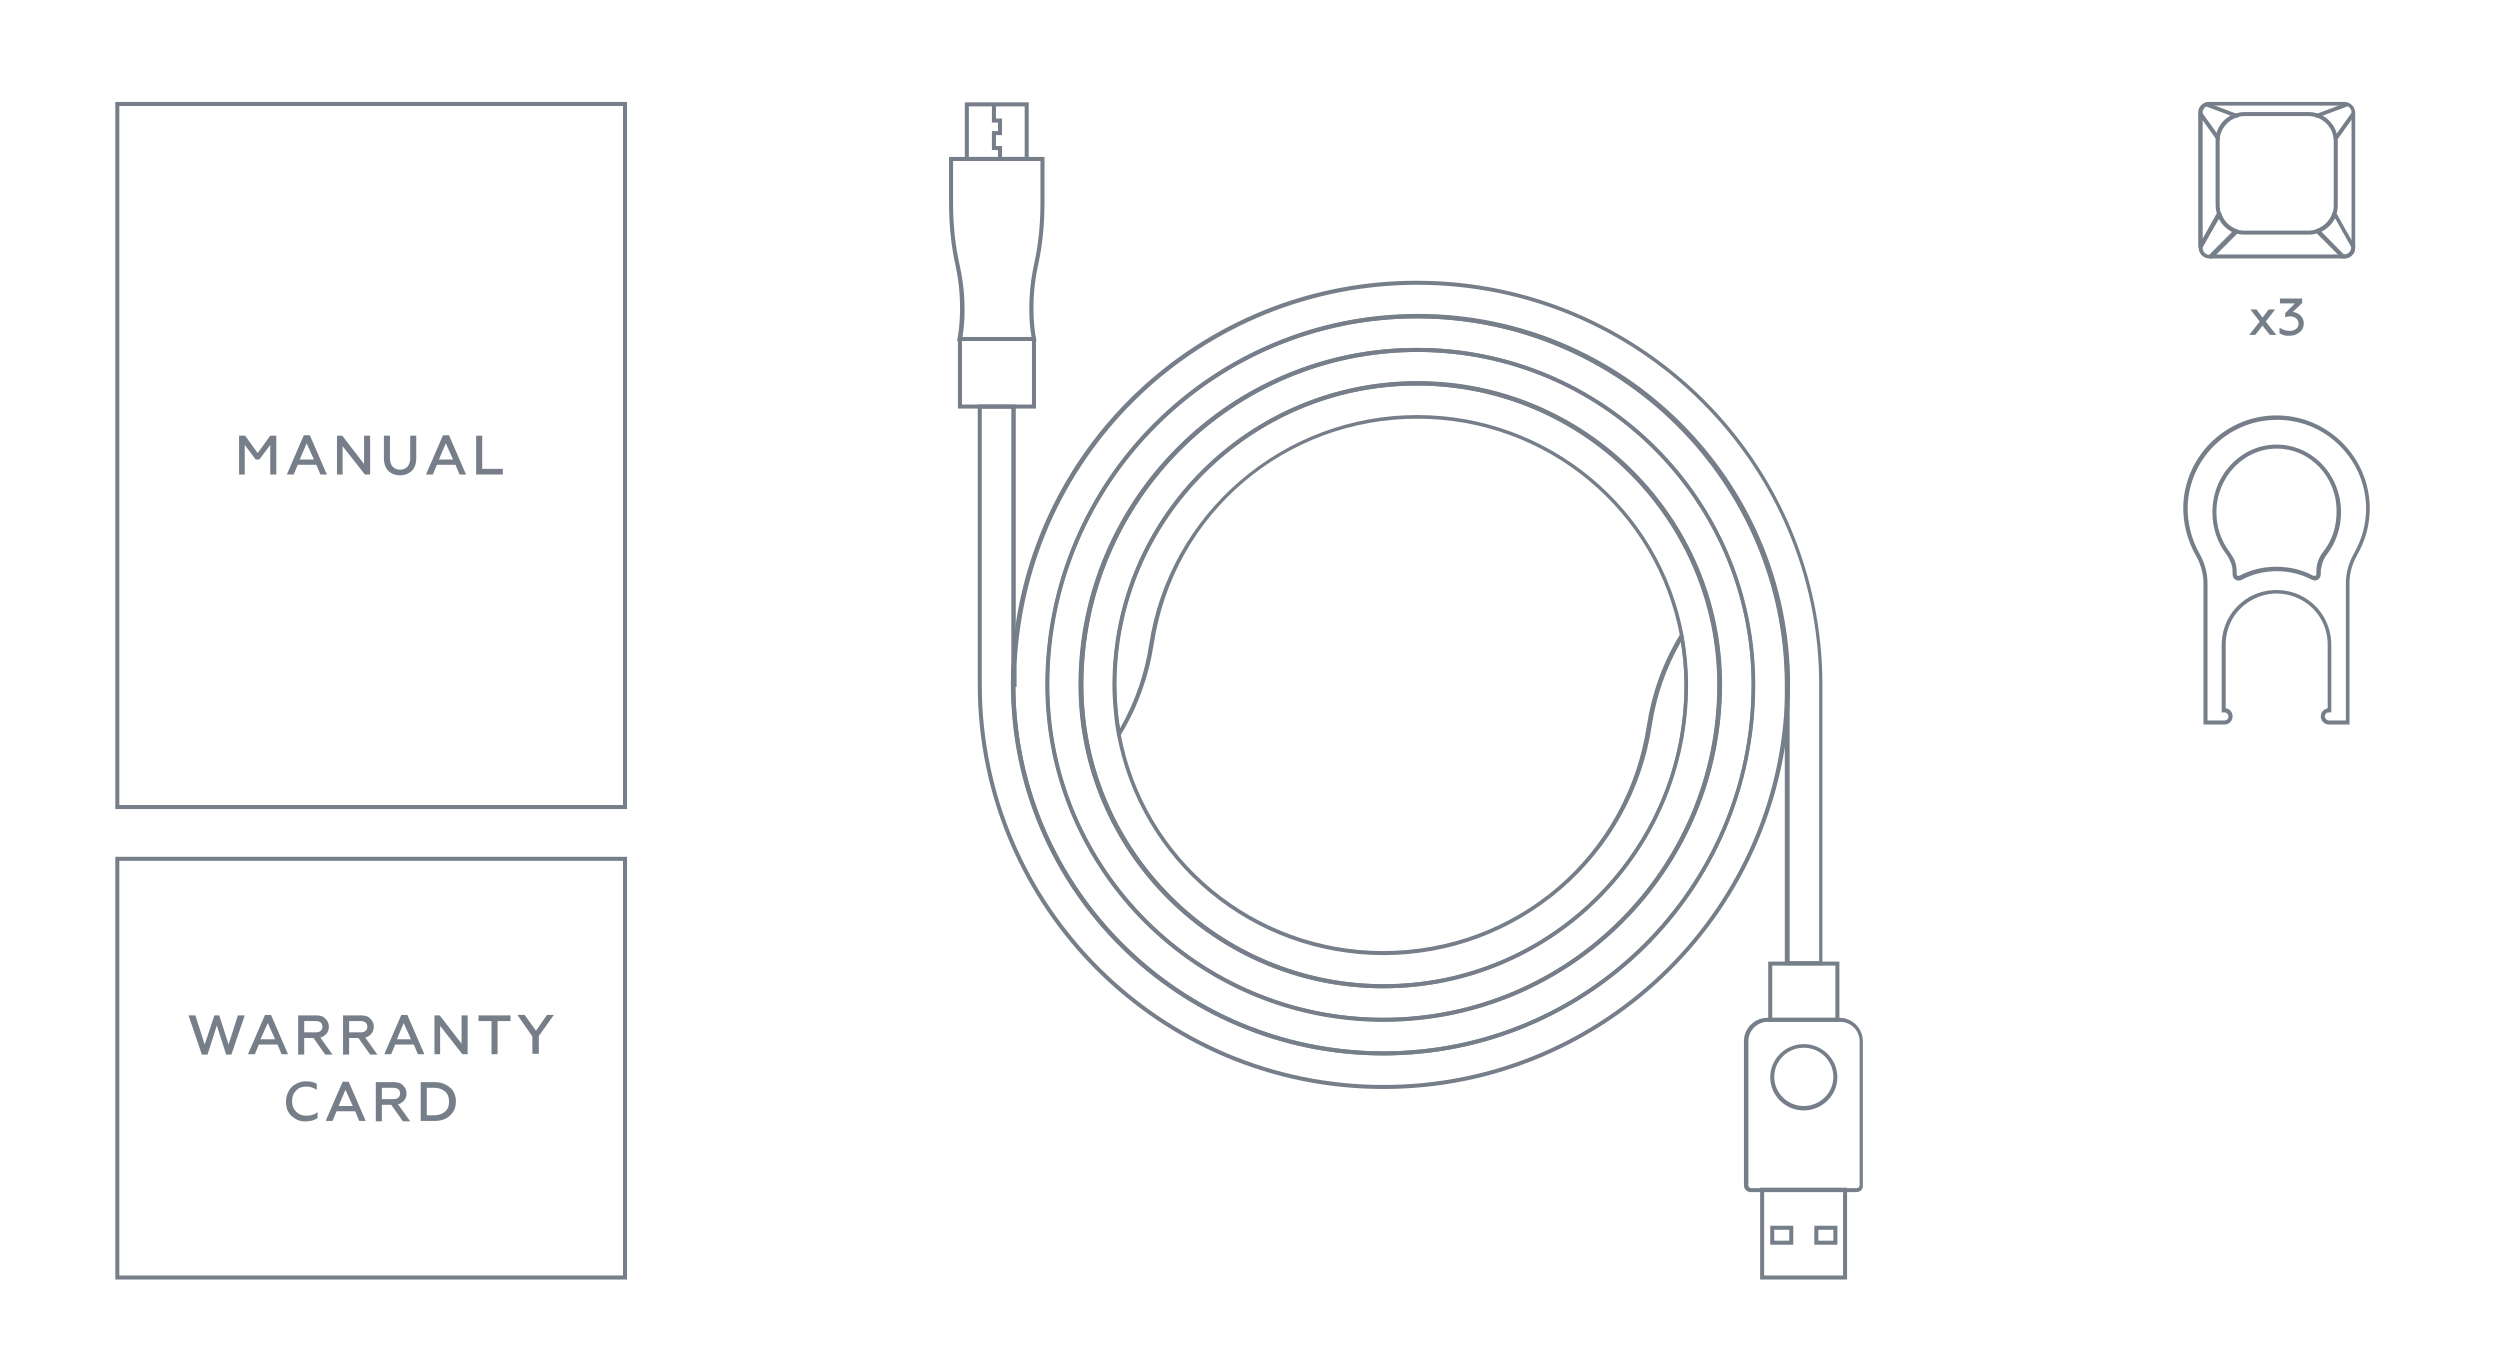 <?xml version="1.0" encoding="utf-8"?>
<!-- Generator: Adobe Illustrator 26.1.0, SVG Export Plug-In . SVG Version: 6.00 Build 0)  -->
<svg version="1.1" id="Слой_1" xmlns="http://www.w3.org/2000/svg" xmlns:xlink="http://www.w3.org/1999/xlink" x="0px" y="0px"
	 viewBox="0 0 618 334.6" style="enable-background:new 0 0 618 334.6;" xml:space="preserve">
<style type="text/css">
	.st0{fill:#767F89;}
	.st1{fill:none;stroke:#767F89;stroke-width:1.002;stroke-miterlimit:10;}
</style>
<g>
	<g>
		<g>
			<g>
				<path class="st0" d="M155,200H28.5V25.2H155V200z M29.5,199H154V26.2H29.5V199z"/>
			</g>
		</g>
	</g>
	<g>
		<g>
			<g>
				<path class="st0" d="M59.1,117.3v-9.6h1.5l3.1,4.3l3.1-4.3h1.5v9.6h-1.5V110l-2.7,3.6h-0.9l-2.7-3.6v7.3H59.1z"/>
			</g>
			<g>
				<path class="st0" d="M70.9,117.3l4.2-9.7h1.5l4.2,9.7h-1.6l-1-2.4h-4.6l-1,2.4H70.9z M74.1,113.6h3.5l-1.8-4L74.1,113.6z"/>
			</g>
			<g>
				<path class="st0" d="M83.3,117.3v-9.6h1.3l5.4,7v-7h1.5v9.6h-1.3l-5.5-7v7H83.3z"/>
			</g>
			<g>
				<path class="st0" d="M94.9,107.7h1.5v5.6c0,1.8,1,2.8,2.5,2.8s2.5-1,2.5-2.8v-5.6h1.5v5.6c0,1.3-0.4,2.4-1.1,3.1
					c-0.8,0.7-1.7,1.1-2.9,1.1s-2.2-0.4-2.9-1.1c-0.7-0.7-1.1-1.8-1.1-3.1V107.7z"/>
			</g>
			<g>
				<path class="st0" d="M105.3,117.3l4.2-9.7h1.5l4.2,9.7h-1.6l-1-2.4H108l-1,2.4H105.3z M108.5,113.6h3.5l-1.8-4L108.5,113.6z"/>
			</g>
			<g>
				<path class="st0" d="M117.7,117.3v-9.6h1.5v8.2h5.1v1.4H117.7z"/>
			</g>
		</g>
	</g>
</g>
<g>
	<g>
		<g>
			<g>
				<path class="st0" d="M155,316.3H28.5V211.8H155V316.3z M29.5,315.3H154V212.8H29.5V315.3z"/>
			</g>
		</g>
	</g>
	<g>
		<g>
			<g>
				<path class="st0" d="M49.9,260.7l-3.3-9.7h1.7l2.3,7.2L53,251h1.2l2.3,7.2l2.3-7.2h1.7l-3.3,9.7h-1.3l-2.3-7.2l-2.3,7.2H49.9z"
					/>
			</g>
			<g>
				<path class="st0" d="M61.3,260.6l4.2-9.7h1.5l4.2,9.7h-1.6l-1-2.4h-4.6l-1,2.4H61.3z M64.4,256.9H68l-1.8-4L64.4,256.9z"/>
			</g>
			<g>
				<path class="st0" d="M73.7,260.6V251h4.4c1,0,1.8,0.2,2.3,0.8c0.6,0.5,0.9,1.2,0.9,2c0,1.3-0.8,2.3-2.1,2.7l3,4.2h-1.8l-2.9-4.1
					h-2.3v4.1H73.7z M75.2,255.2H78c1.1,0,1.7-0.5,1.7-1.4c0-0.9-0.6-1.4-1.7-1.4h-2.8V255.2z"/>
			</g>
			<g>
				<path class="st0" d="M84.8,260.6V251h4.4c1,0,1.8,0.2,2.3,0.8c0.6,0.5,0.9,1.2,0.9,2c0,1.3-0.8,2.3-2.1,2.7l3,4.2h-1.8l-2.9-4.1
					h-2.3v4.1H84.8z M86.3,255.2h2.8c1.1,0,1.7-0.5,1.7-1.4c0-0.9-0.6-1.4-1.7-1.4h-2.8V255.2z"/>
			</g>
			<g>
				<path class="st0" d="M95,260.6l4.2-9.7h1.5l4.2,9.7h-1.6l-1-2.4h-4.6l-1,2.4H95z M98.1,256.9h3.5l-1.8-4L98.1,256.9z"/>
			</g>
			<g>
				<path class="st0" d="M107.4,260.6V251h1.3l5.4,7v-7h1.5v9.6h-1.3l-5.5-7v7H107.4z"/>
			</g>
			<g>
				<path class="st0" d="M118.3,251h7.9v1.4H123v8.2h-1.5v-8.2h-3.2V251z"/>
			</g>
			<g>
				<path class="st0" d="M131.6,260.6v-4.4l-3.7-5.3h1.8l2.8,3.9l2.7-3.9h1.7l-3.7,5.2v4.4H131.6z"/>
			</g>
			<g>
				<path class="st0" d="M72.1,275.9c-1-0.9-1.4-2.1-1.4-3.6c0-1.4,0.5-2.6,1.4-3.6c1-0.9,2.2-1.4,3.6-1.4c1,0,1.9,0.2,2.6,0.6v1.5
					c-0.8-0.5-1.6-0.8-2.6-0.8c-1,0-1.9,0.3-2.5,1c-0.7,0.7-1,1.5-1,2.6s0.3,1.9,1,2.6c0.7,0.7,1.5,1,2.6,1c1.1,0,2-0.3,2.7-0.9v1.5
					c-0.8,0.5-1.7,0.8-2.8,0.8C74.3,277.3,73.1,276.8,72.1,275.9z"/>
			</g>
			<g>
				<path class="st0" d="M80.5,277.1l4.2-9.7h1.5l4.2,9.7h-1.6l-1-2.4h-4.6l-1,2.4H80.5z M83.7,273.4h3.5l-1.8-4L83.7,273.4z"/>
			</g>
			<g>
				<path class="st0" d="M92.9,277.1v-9.6h4.4c1,0,1.8,0.2,2.3,0.8c0.6,0.5,0.9,1.2,0.9,2c0,1.3-0.8,2.3-2.1,2.7l3,4.2h-1.8
					l-2.9-4.1h-2.3v4.1H92.9z M94.4,271.7h2.8c1.1,0,1.7-0.5,1.7-1.4c0-0.9-0.6-1.4-1.7-1.4h-2.8V271.7z"/>
			</g>
			<g>
				<path class="st0" d="M104,277.1v-9.6h3.4c1.6,0,2.8,0.5,3.8,1.3s1.5,2,1.5,3.5s-0.5,2.6-1.5,3.5s-2.2,1.3-3.8,1.3H104z
					 M105.5,275.7h1.7c1.2,0,2.1-0.3,2.8-0.9c0.7-0.6,1-1.4,1-2.5s-0.3-1.9-1-2.5c-0.7-0.6-1.6-0.9-2.8-0.9h-1.7V275.7z"/>
			</g>
		</g>
	</g>
</g>
<g>
</g>
<g>
	<g>
		<g>
			<g>
				<g>
					<path class="st0" d="M342,260.9c-50.7,0-92-41.1-92-91.6v-0.5h0.1v-4.5c2.6-53.2,46.6-94.9,100.1-94.9
						c55.3,0,100.3,44.8,100.3,99.9v69.3h-9.3v-69.3c0-49.9-40.8-90.6-91-90.6c-50.1,0-90.9,40.6-90.9,90.6
						c0,45.4,37.1,82.3,82.6,82.3c45.6,0,82.6-36.9,82.6-82.3c0-40.8-33.3-74-74.3-74c-41,0-74.3,33.2-74.3,74c0,2,0.1,4,0.3,6.1
						c0.2,2,0.5,4,0.8,5.9c5.7,31.2,33,53.8,64.9,53.8c32.8,0,60.3-23.4,65.2-55.7c1.2-7.9,3.9-15.5,8.1-22.4l0.7-1.1l0.2,1.3
						c0.7,4,1.1,8.1,1.1,12.1c0,41.4-33.8,75-75.3,75c-41.5,0-75.3-33.7-75.3-75l0-0.5c0.3-45.7,37.7-82.8,83.6-82.8
						c46.1,0,83.6,37.4,83.6,83.3l0,0.5C433.7,220.1,392.5,260.9,342,260.9z M251,169.8c0.3,49.7,41,90.1,91,90.1
						c50.2,0,91-40.6,91-90.6l0-0.5c-0.3-45.2-37.2-81.8-82.6-81.8c-45.6,0-82.6,36.9-82.6,82.3l0,0.5c0.3,40.6,33.5,73.5,74.3,73.5
						c41,0,74.3-33.2,74.3-74c0-3.6-0.3-7.1-0.9-10.6c-3.7,6.5-6.1,13.4-7.2,20.8c-2.4,15.6-10.3,29.9-22.4,40.3
						c-12.2,10.5-27.7,16.3-43.9,16.3c-32.4,0-60.1-23-65.9-54.6c-0.4-1.9-0.6-4-0.8-6c-0.2-2.1-0.3-4.1-0.3-6.2
						c0-41.4,33.8-75,75.3-75c41.5,0,75.3,33.7,75.3,75c0,45.9-37.5,83.3-83.6,83.3c-46.1,0-83.6-37.4-83.6-83.3
						c0-50.5,41.2-91.6,92-91.6c50.7,0,92,41.1,92,91.6v68.3h7.3v-68.3c0-54.5-44.5-98.9-99.3-98.9c-53,0-96.5,41.2-99.1,93.9l0,5.5
						H251z"/>
				</g>
			</g>
			<g>
				<g>
					<path class="st0" d="M251.2,169.8H250v-0.5c0-1.7,0-3.3,0.1-5l1,0V169.8z"/>
				</g>
			</g>
		</g>
		<g>
			<g>
				<path class="st1" d="M283.8,169.3"/>
			</g>
		</g>
	</g>
	<g>
		<g>
			<path class="st0" d="M342,269.2c-55.3,0-100.3-44.8-100.3-99.9V100h9.4v64.3c-0.1,1.7-0.1,3.4-0.1,5l0,0.5
				c0.3,49.7,41,90.1,91,90.1c50.2,0,91-40.6,91-90.6l0-0.5c-0.3-45.2-37.2-81.8-82.6-81.8c-45.6,0-82.6,36.9-82.6,82.3l0,0.5
				c0.3,40.6,33.5,73.5,74.3,73.5c41,0,74.3-33.2,74.3-74c0-4-0.4-8-1.1-12c-5.7-31.2-33-53.8-64.9-53.8
				c-32.8,0-60.3,23.4-65.2,55.7c-1.2,7.9-3.9,15.5-8.1,22.4l-0.7,1.1l-0.2-1.3c-0.4-1.9-0.6-4-0.8-6c-0.2-2.1-0.3-4.1-0.3-6.2
				c0-41.4,33.8-75,75.3-75c41.5,0,75.3,33.7,75.3,75c0,45.9-37.5,83.3-83.6,83.3c-46.1,0-83.6-37.4-83.6-83.3
				c0-50.5,41.2-91.6,92-91.6c50.7,0,92,41.1,92,91.6v0C442.2,224.4,397.3,269.2,342,269.2z M242.7,101v68.3
				c0,54.5,44.5,98.9,99.3,98.9c54.7,0,99.3-44.3,99.3-98.9l0.5,0h-0.5c0-50-40.8-90.6-91-90.6c-50.1,0-90.9,40.6-90.9,90.6
				c0,45.4,37.1,82.3,82.6,82.3c45.6,0,82.6-36.9,82.6-82.3c0-40.8-33.3-74-74.3-74c-41,0-74.3,33.2-74.3,74c0,2,0.1,4,0.3,6.1
				c0.1,1.5,0.3,3.1,0.6,4.6c3.7-6.5,6.1-13.5,7.2-20.8c2.4-15.6,10.3-29.9,22.4-40.3c12.2-10.5,27.7-16.3,43.8-16.3
				c32.4,0,60.1,23,65.9,54.6c0.7,4,1.1,8.1,1.1,12.1c0,41.4-33.8,75-75.3,75c-41.5,0-75.3-33.7-75.3-75l0-0.5
				c0.3-45.7,37.7-82.8,83.6-82.8c46.1,0,83.6,37.4,83.6,83.3l0,0.5c-0.3,50.3-41.4,91.1-92,91.1c-50.7,0-92-41.1-92-91.6l0-0.5
				c0-1.5,0-3,0.1-4.5l0-63.3H242.7z"/>
		</g>
	</g>
	<g>
		<g>
			<path class="st0" d="M251.2,169.8H250v-0.5c0-1.7,0-3.3,0.1-5l1,0V169.8z"/>
		</g>
	</g>
	<g>
		<g>
			<g>
				<g>
					<path class="st0" d="M256.2,84.3h-19.6l0.1-0.6c0-0.1,1.7-7.9-0.5-18.1c-1.1-4.9-1.6-10.1-1.6-15.5V38.8h23.6v11.3
						c0,5.4-0.5,10.6-1.6,15.5c-2.2,10.2-0.5,18-0.5,18.1L256.2,84.3z M237.9,83.3H255c-0.4-2.1-1.3-9,0.6-17.9
						c1.1-4.8,1.6-10,1.6-15.3V39.8h-21.6v10.3c0,5.3,0.5,10.5,1.6,15.3C239.2,74.3,238.3,81.3,237.9,83.3z"/>
				</g>
			</g>
		</g>
		<g>
			<g>
				<g>
					<path class="st0" d="M254.3,39.8h-15.8V25.3h15.8V39.8z M239.5,38.8h13.8V26.3h-13.8V38.8z"/>
				</g>
			</g>
			<g>
				<g>
					<polygon class="st0" points="247.7,39.3 246.7,39.3 246.7,37.1 245.2,37.1 245.2,32.4 246.7,32.4 246.7,30.3 245.2,30.3 
						245.2,25.8 246.2,25.8 246.2,29.3 247.7,29.3 247.7,33.4 246.2,33.4 246.2,36.1 247.7,36.1 					"/>
				</g>
			</g>
		</g>
		<g>
			<g>
				<path class="st0" d="M256.1,101h-19.3V83.3h19.3V101z M237.8,100h17.3V84.3h-17.3V100z"/>
			</g>
		</g>
	</g>
	<g>
		<g>
			<g>
				<path class="st0" d="M454.7,252.6h-17.6v-14.9h17.6V252.6z M438.1,251.6h15.6v-12.9h-15.6V251.6z"/>
			</g>
		</g>
		<g>
			<g>
				<path class="st0" d="M458.9,294.7h-26.1c-1,0-1.7-0.8-1.7-1.7v-35.6c0-3.2,2.6-5.8,5.8-5.8h17.8c3.2,0,5.8,2.6,5.8,5.8v35.6
					C460.6,293.9,459.9,294.7,458.9,294.7z M437,252.6c-2.7,0-4.8,2.2-4.8,4.8v35.6c0,0.4,0.3,0.7,0.7,0.7h26.1
					c0.4,0,0.7-0.3,0.7-0.7v-35.6c0-2.7-2.2-4.8-4.8-4.8H437z"/>
			</g>
		</g>
		<g>
			<g>
				<g>
					<path class="st0" d="M456.6,316.3h-21.5v-22.7h21.5V316.3z M436.1,315.3h19.5v-20.7h-19.5V315.3z"/>
				</g>
			</g>
			<g>
				<g>
					<g>
						<path class="st0" d="M454.2,307.7h-5.7V303h5.7V307.7z M449.5,306.7h3.7V304h-3.7V306.7z"/>
					</g>
				</g>
				<g>
					<g>
						<path class="st0" d="M443.3,307.7h-5.7V303h5.7V307.7z M438.6,306.7h3.7V304h-3.7V306.7z"/>
					</g>
				</g>
			</g>
		</g>
		<g>
			<g>
				<path class="st0" d="M445.9,274.5c-4.6,0-8.3-3.7-8.3-8.2s3.7-8.2,8.3-8.2c4.6,0,8.3,3.7,8.3,8.2S450.4,274.5,445.9,274.5z
					 M445.9,259c-4,0-7.3,3.2-7.3,7.2s3.3,7.2,7.3,7.2c4,0,7.3-3.2,7.3-7.2S449.9,259,445.9,259z"/>
			</g>
		</g>
	</g>
</g>
<g>
	<g>
		<g>
			<g>
				<path class="st0" d="M580.9,179.1h-5.2c-1.1,0-2-0.9-2-2c0-1,0.7-1.8,1.7-2v-15.8c0-4.8-2.7-9.2-7.1-11.3c-3.5-1.7-7.6-1.7-11,0
					c-4.4,2.1-7.1,6.4-7.1,11.3v15.8c1,0.1,1.7,1,1.7,2c0,1.1-0.9,2-2,2h-5.2v-34.9c0-2.4-0.7-4.8-1.9-6.9c-2.1-3.7-3.2-8-3.1-12.3
					c0.4-12.1,10.2-21.9,22.3-22.3l0,0c6.3-0.2,12.2,2.1,16.8,6.5c4.5,4.4,7,10.3,7,16.5c0,4.1-1.1,8-3.1,11.5
					c-1.2,2.1-1.9,4.5-1.9,6.9V179.1z M575.7,176.1c-0.6,0-1,0.5-1,1s0.5,1,1,1h4.2v-33.9c0-2.6,0.7-5.1,2-7.4c1.9-3.3,3-7.2,3-11
					c0-6-2.4-11.6-6.7-15.8c-4.3-4.2-10-6.4-16-6.2l0,0c-11.6,0.3-21,9.7-21.4,21.3c-0.1,4.1,0.9,8.2,2.9,11.7c1.3,2.3,2,4.8,2,7.4
					v33.9h4.2c0.6,0,1-0.5,1-1s-0.5-1-1-1h-0.7v-16.7c0-5.2,2.9-9.9,7.6-12.2c3.7-1.8,8.2-1.8,11.9,0c4.7,2.3,7.6,7,7.6,12.2v16.7
					H575.7z M572.2,143.5c-0.2,0-0.5-0.1-0.7-0.2c-2.7-1.4-5.6-2.1-8.7-2.1s-5.9,0.7-8.6,2.1c-0.5,0.3-1.1,0.3-1.6,0
					c-0.5-0.3-0.7-0.8-0.7-1.3v-0.5c0-0.8-0.1-1.6-0.4-2.3c-0.3-0.7-0.6-1.4-1.1-2.1c-2.3-3-3.5-6.6-3.5-10.5
					c0-9.2,7.1-16.7,15.9-16.7c8.8,0,15.9,7.5,15.9,16.7c0,3.9-1.2,7.5-3.5,10.5c-0.5,0.6-0.8,1.3-1.1,2.1c-0.2,0.8-0.4,1.5-0.4,2.3
					v0.5c0,0.5-0.3,1-0.7,1.3C572.8,143.4,572.5,143.5,572.2,143.5z M562.8,110.9c-8.2,0-14.9,7.1-14.9,15.7c0,3.6,1.1,7,3.3,9.9
					c0.5,0.7,1,1.5,1.3,2.3c0.3,0.8,0.4,1.7,0.4,2.6v0.5c0,0.2,0.1,0.4,0.2,0.4c0.2,0.1,0.4,0.1,0.5,0c2.9-1.5,5.9-2.2,9.1-2.2
					s6.3,0.7,9.1,2.2c0.2,0.1,0.4,0.1,0.6,0c0.2-0.1,0.2-0.3,0.2-0.4v-0.5c0-0.9,0.1-1.8,0.4-2.6c0.3-0.9,0.7-1.7,1.3-2.4v0
					c2.2-2.8,3.3-6.2,3.3-9.9C577.7,117.9,571.1,110.9,562.8,110.9z"/>
			</g>
		</g>
	</g>
	<g>
		<g>
			<g>
				<g>
					<g>
						<g>
							<path class="st0" d="M579.5,63.9h-33.1c-0.2,0-0.4-0.1-0.5-0.3c-0.1-0.2,0-0.4,0.1-0.5l6.3-6.3c0.1-0.1,0.3-0.2,0.5-0.1
								c0.6,0.2,1.3,0.3,2,0.3h15.9c3.4,0,6.2-2.8,6.2-6.2V34.9c0-3.4-2.8-6.2-6.2-6.2h-15.9c-0.6,0-1.2,0.1-1.7,0.3
								c-2.4,0.7-4.1,2.8-4.4,5.2c0,0.2,0,0.4,0,0.7v15.9c0,0.6,0.1,1.3,0.3,1.9c0,0.1,0,0.3,0,0.4c-1.6,2.8-3.1,5.6-4.6,8.1
								c-0.1,0.2-0.3,0.3-0.6,0.2c-0.2-0.1-0.4-0.3-0.4-0.5V27.8c0-1.2,0.8-2.2,1.9-2.5c0.2-0.1,0.5-0.1,0.8-0.1h33.4
								c1.5,0,2.7,1.2,2.7,2.7v33.4C582.2,62.7,581,63.9,579.5,63.9z M547.7,62.9h31.9c0.9,0,1.7-0.7,1.7-1.7V27.8
								c0-0.9-0.7-1.7-1.7-1.7h-33.4c-0.2,0-0.3,0-0.5,0.1c-0.7,0.2-1.2,0.9-1.2,1.6v31.2c1.1-2,2.3-4.1,3.5-6.3
								c-0.2-0.6-0.3-1.3-0.3-1.9V34.9c0-0.3,0-0.5,0-0.8c0.3-2.9,2.3-5.3,5.1-6.1c0.7-0.2,1.3-0.3,2-0.3h15.9
								c3.9,0,7.2,3.2,7.2,7.2v15.9c0,3.9-3.2,7.2-7.2,7.2h-15.9c-0.7,0-1.4-0.1-2-0.3L547.7,62.9z"/>
						</g>
					</g>
					<g>
						<g>
							<path class="st0" d="M546.5,63.9h-0.3c-1.5,0-2.7-1.2-2.7-2.7V61c0-0.1,0-0.2,0.1-0.2c1.4-2.5,3-5.3,4.6-8.1
								c0.1-0.2,0.3-0.3,0.5-0.3c0.2,0,0.4,0.2,0.4,0.3c0.6,1.9,2,3.3,3.9,4c0.2,0.1,0.3,0.2,0.3,0.4c0,0.2,0,0.3-0.1,0.5l-6.3,6.3
								C546.7,63.9,546.6,63.9,546.5,63.9z M544.5,61.1v0.2c0,0.9,0.7,1.7,1.7,1.7h0.1l5.6-5.6c-1.5-0.7-2.7-1.9-3.4-3.3
								C547.1,56.5,545.7,58.9,544.5,61.1z"/>
						</g>
					</g>
					<g>
						<g>
							<path class="st0" d="M548.3,34.7c-0.2,0-0.3-0.1-0.4-0.2l-4.3-6c-0.2-0.2-0.1-0.5,0.1-0.7s0.5-0.1,0.7,0.1l4.3,6
								c0.2,0.2,0.1,0.5-0.1,0.7C548.5,34.7,548.4,34.7,548.3,34.7z"/>
						</g>
					</g>
					<g>
						<g>
							<path class="st0" d="M553,29.1c-0.1,0-0.1,0-0.2,0c-2.6-1-5.4-2-7.5-2.8c-0.3-0.1-0.4-0.4-0.3-0.6s0.4-0.4,0.6-0.3
								c2.1,0.8,4.9,1.8,7.5,2.8c0.3,0.1,0.4,0.4,0.3,0.6C553.4,28.9,553.2,29.1,553,29.1z"/>
						</g>
					</g>
				</g>
				<g>
					<g>
						<path class="st0" d="M579.5,63.9h-0.3c-0.1,0-0.3-0.1-0.4-0.1l-6.3-6.3c-0.1-0.1-0.2-0.3-0.1-0.5c0-0.2,0.2-0.3,0.3-0.4
							c1.8-0.6,3.3-2.1,3.9-4c0.1-0.2,0.2-0.3,0.4-0.3c0.2,0,0.4,0.1,0.5,0.3c1.6,2.8,3.1,5.6,4.6,8.1c0,0.1,0.1,0.2,0.1,0.2v0.3
							C582.2,62.7,581,63.9,579.5,63.9z M579.4,62.9h0.1c0.9,0,1.7-0.7,1.7-1.7v-0.2c-1.3-2.2-2.6-4.6-4-7.1
							c-0.7,1.5-1.9,2.6-3.4,3.3L579.4,62.9z"/>
					</g>
				</g>
				<g>
					<g>
						<path class="st0" d="M577.4,34.7c-0.1,0-0.2,0-0.3-0.1c-0.2-0.2-0.3-0.5-0.1-0.7l4.3-6c0.2-0.2,0.5-0.3,0.7-0.1
							c0.2,0.2,0.3,0.5,0.1,0.7l-4.3,6C577.7,34.6,577.6,34.7,577.4,34.7z"/>
					</g>
				</g>
				<g>
					<g>
						<path class="st0" d="M572.7,29.1c-0.2,0-0.4-0.1-0.5-0.3c-0.1-0.3,0-0.5,0.3-0.6c2.6-1,5.4-2,7.5-2.8c0.3-0.1,0.5,0,0.6,0.3
							c0.1,0.3,0,0.5-0.3,0.6c-2.1,0.8-4.9,1.8-7.5,2.8C572.8,29,572.7,29.1,572.7,29.1z"/>
					</g>
				</g>
			</g>
		</g>
		<g>
			<g>
				<path class="st0" d="M557.8,76.5l1.5,2l1.5-2h1.6l-2.3,3l2.6,3.3h-1.6l-1.8-2.3l-1.8,2.3H556l2.6-3.3l-2.3-3H557.8z"/>
			</g>
			<g>
				<path class="st0" d="M563.5,82.4V81c0.7,0.5,1.6,0.8,2.6,0.8c0.6,0,1.1-0.2,1.5-0.5c0.4-0.3,0.6-0.8,0.6-1.3
					c0-1-0.8-1.8-2.1-1.8c-0.4,0-0.8,0.1-1.2,0.2v-1l2.4-2.4h-3.7v-1.2h5.5v1.1l-2.3,2.2c0.7,0.1,1.4,0.4,1.9,0.9
					c0.5,0.5,0.8,1.2,0.8,1.9c0,0.9-0.3,1.7-1,2.2c-0.7,0.6-1.5,0.9-2.5,0.9C565.1,83.1,564.2,82.8,563.5,82.4z"/>
			</g>
		</g>
	</g>
</g>
</svg>
